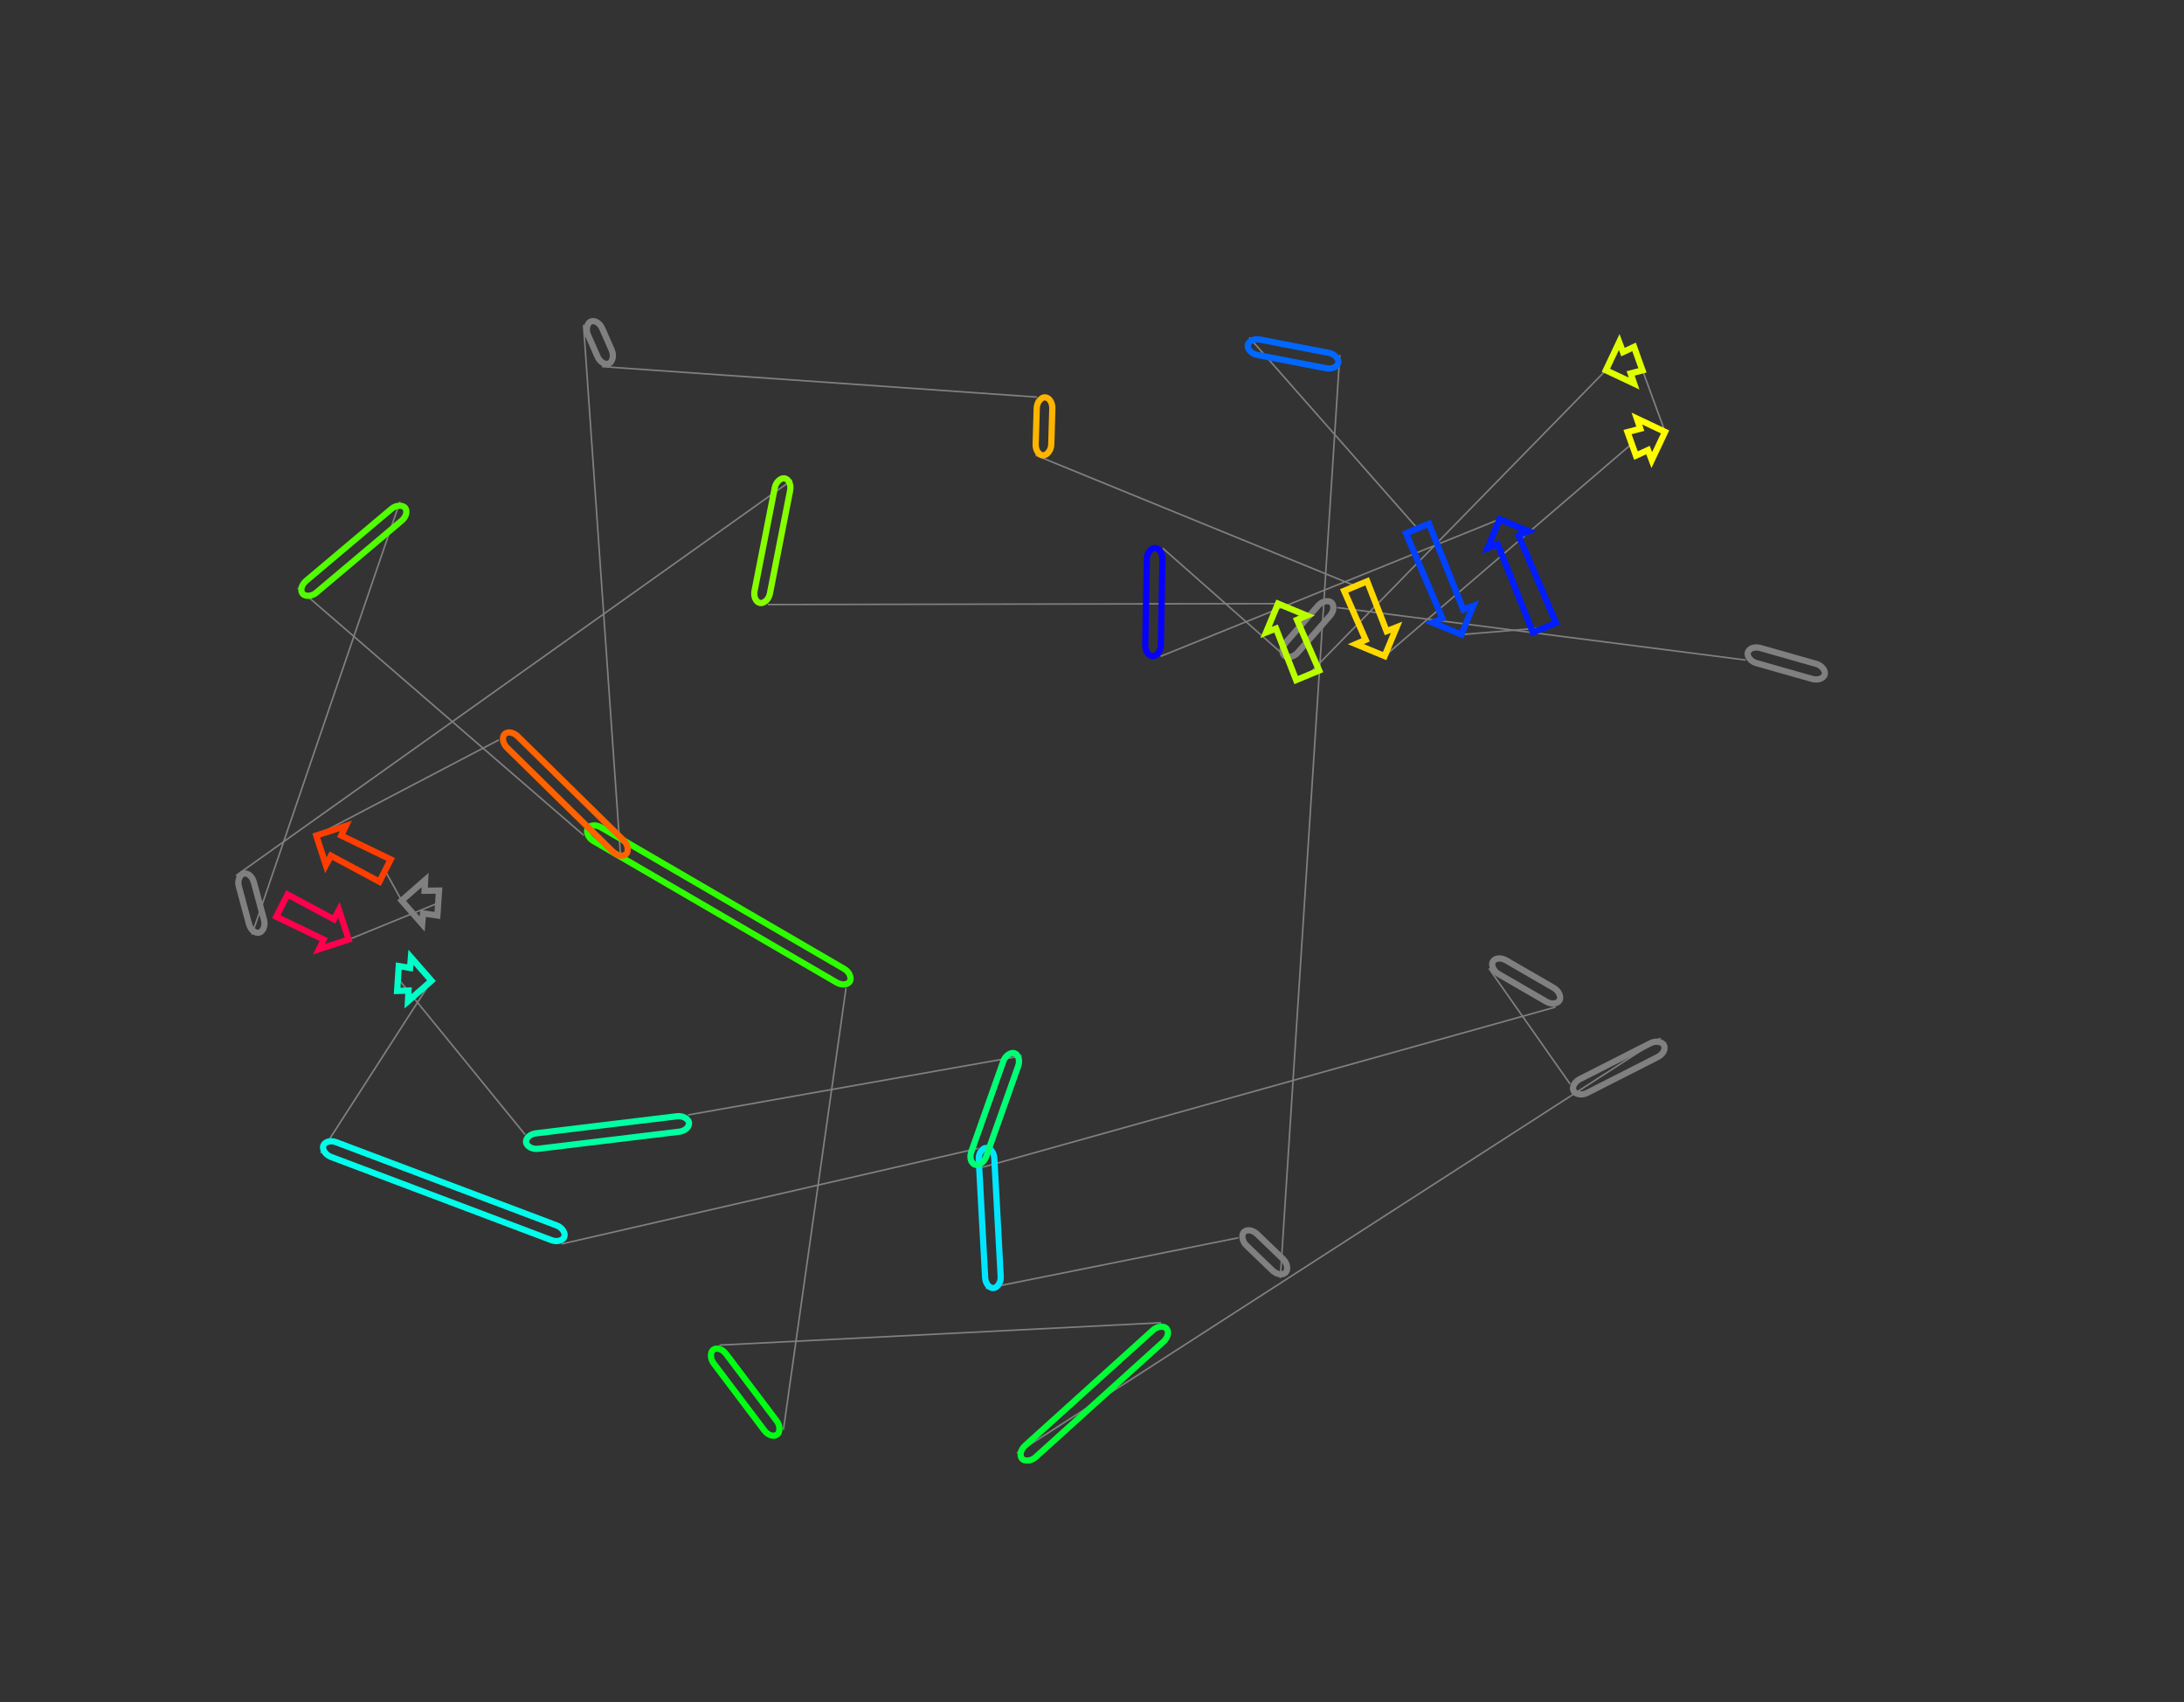 <?xml version="1.0" encoding="utf-8" ?>
<svg baseProfile="full" height="1091.224" version="1.1" width="1400.181" xmlns="http://www.w3.org/2000/svg" xmlns:ev="http://www.w3.org/2001/xml-events" xmlns:xlink="http://www.w3.org/1999/xlink"><rect width="100%" height="100%" fill="#333333" stroke="none"/><defs /><line style="stroke: grey; opacity: 2.0" x1="1119.153" x2="857.292" y1="423.092" y2="389.464" /><line style="stroke: grey; opacity: 2.0" x1="827.301" x2="745.389" y1="423.668" y2="351.359" /><line style="stroke: grey; opacity: 2.0" x1="744.103" x2="961.381" y1="420.724" y2="332.851" /><line style="stroke: grey; opacity: 2.0" x1="990.155" x2="936.894" y1="402.361" y2="406.767" /><line style="stroke: grey; opacity: 2.0" x1="908.754" x2="800.921" y1="338.788" y2="216.355" /><line style="stroke: grey; opacity: 2.0" x1="858.948" x2="820.818" y1="227.553" y2="819.259" /><line style="stroke: grey; opacity: 2.0" x1="793.956" x2="631.963" y1="793.434" y2="825.945" /><line style="stroke: grey; opacity: 2.0" x1="627.11" x2="360.052" y1="736.111" y2="797.414" /><line style="stroke: grey; opacity: 2.0" x1="205.515" x2="276.616" y1="739.082" y2="628.678" /><line style="stroke: grey; opacity: 2.0" x1="255.134" x2="336.665" y1="627.239" y2="727.332" /><line style="stroke: grey; opacity: 2.0" x1="441.124" x2="655.09" y1="714.7" y2="676.813" /><line style="stroke: grey; opacity: 2.0" x1="629.804" x2="997.341" y1="748.258" y2="645.53" /><line style="stroke: grey; opacity: 2.0" x1="954.548" x2="1006.623" y1="620.769" y2="694.901" /><line style="stroke: grey; opacity: 2.0" x1="1064.506" x2="651.951" y1="665.474" y2="931.422" /><line style="stroke: grey; opacity: 2.0" x1="744.458" x2="461.223" y1="847.878" y2="862.25" /><line style="stroke: grey; opacity: 2.0" x1="502.256" x2="542.395" y1="916.548" y2="633.326" /><line style="stroke: grey; opacity: 2.0" x1="374.271" x2="190.874" y1="535.486" y2="376.854" /><line style="stroke: grey; opacity: 2.0" x1="256.421" x2="161.47" y1="321.601" y2="599.11" /><line style="stroke: grey; opacity: 2.0" x1="151.25" x2="507.905" y1="561.309" y2="307.597" /><line style="stroke: grey; opacity: 2.0" x1="492.217" x2="819.342" y1="387.515" y2="386.939" /><line style="stroke: grey; opacity: 2.0" x1="838.356" x2="1029.553" y1="432.871" y2="237.339" /><line style="stroke: grey; opacity: 2.0" x1="1050.308" x2="1067.497" y1="229.894" y2="276.846" /><line style="stroke: grey; opacity: 2.0" x1="1046.126" x2="887.7" y1="284.512" y2="420.556" /><line style="stroke: grey; opacity: 2.0" x1="869.126" x2="663.771" y1="375.688" y2="291.746" /><line style="stroke: grey; opacity: 2.0" x1="664.863" x2="385.896" y1="254.553" y2="234.994" /><line style="stroke: grey; opacity: 2.0" x1="374.095" x2="397.989" y1="208.153" y2="550.942" /><line style="stroke: grey; opacity: 2.0" x1="319.914" x2="202.746" y1="474.234" y2="535.603" /><line style="stroke: grey; opacity: 2.0" x1="246.865" x2="257.497" y1="558.044" y2="577.285" /><line style="stroke: grey; opacity: 2.0" x1="280.938" x2="223.536" y1="578.855" y2="602.274" /><rect height="10" rx="7" ry="45" style="stroke: grey; stroke-width:4; stroke-linecap:round; fill-opacity:0; opacity:2.0" transform="rotate(15.869 1121.888 413.473)" width="51.292" x="1121.888" y="413.473" /><rect height="10" rx="7" ry="45" style="stroke: grey; stroke-width:4; stroke-linecap:round; fill-opacity:0; opacity:2.0" transform="rotate(-48.755 819.782 417.075)" width="45.49" x="819.782" y="417.075" /><rect height="10" rx="7" ry="45" style="stroke: #0700ff; stroke-width:4; stroke-linecap:round; fill-opacity:0; opacity:2.0" transform="rotate(-88.937 734.105 420.539)" width="69.377" x="734.105" y="420.539" /><polygon points="973.545,343.245 997.546,399.301 982.763,405.42 960.122,348.801 953.723,351.327 961.381,332.851 979.857,340.508" style="stroke: #001cff; stroke-width:4; stroke-linecap:round; fill-opacity:0; opacity:2.0" /><polygon points="924.73,396.373 901.363,341.848 916.146,335.728 938.153,390.816 944.552,388.291 936.894,406.767 918.418,399.109" style="stroke: #0042ff; stroke-width:4; stroke-linecap:round; fill-opacity:0; opacity:2.0" /><rect height="10" rx="7" ry="45" style="stroke: #0067ff; stroke-width:4; stroke-linecap:round; fill-opacity:0; opacity:2.0" transform="rotate(-169.077 857.053 237.371)" width="59.097" x="857.053" y="237.371" /><rect height="10" rx="7" ry="45" style="stroke: grey; stroke-width:4; stroke-linecap:round; fill-opacity:0; opacity:2.0" transform="rotate(43.873 800.887 786.225)" width="37.263" x="800.887" y="786.225" /><rect height="10" rx="7" ry="45" style="stroke: #00e6ff; stroke-width:4; stroke-linecap:round; fill-opacity:0; opacity:2.0" transform="rotate(86.908 637.095 735.572)" width="89.965" x="637.095" y="735.572" /><rect height="10" rx="7" ry="45" style="stroke: #00ffeb; stroke-width:4; stroke-linecap:round; fill-opacity:0; opacity:2.0" transform="rotate(20.68 209.046 729.726)" width="165.18" x="209.046" y="729.726" /><polygon points="261.906,634.973 254.599,635.221 255.669,619.257 262.877,620.478 263.451,613.622 276.616,628.678 261.56,641.843" style="stroke: #00ffc8; stroke-width:4; stroke-linecap:round; fill-opacity:0; opacity:2.0" /><rect height="10" rx="7" ry="45" style="stroke: #00ffa2; stroke-width:4; stroke-linecap:round; fill-opacity:0; opacity:2.0" transform="rotate(-186.895 442.325 724.627)" width="105.22" x="442.325" y="724.627" /><rect height="10" rx="7" ry="45" style="stroke: #00ff74; stroke-width:4; stroke-linecap:round; fill-opacity:0; opacity:2.0" transform="rotate(-70.51 620.377 744.922)" width="75.787" x="620.377" y="744.922" /><rect height="10" rx="7" ry="45" style="stroke: grey; stroke-width:4; stroke-linecap:round; fill-opacity:0; opacity:2.0" transform="rotate(30.055 959.557 612.114)" width="49.44" x="959.557" y="612.114" /><rect height="10" rx="7" ry="45" style="stroke: grey; stroke-width:4; stroke-linecap:round; fill-opacity:0; opacity:2.0" transform="rotate(-206.948 1069.038 674.388)" width="64.934" x="1069.038" y="674.388" /><rect height="10" rx="7" ry="45" style="stroke: #00ff37; stroke-width:4; stroke-linecap:round; fill-opacity:0; opacity:2.0" transform="rotate(-222.086 751.16 855.3)" width="124.647" x="751.16" y="855.3" /><rect height="10" rx="7" ry="45" style="stroke: #00ff12; stroke-width:4; stroke-linecap:round; fill-opacity:0; opacity:2.0" transform="rotate(-127.078 494.278 922.577)" width="68.059" x="494.278" y="922.577" /><rect height="10" rx="7" ry="45" style="stroke: #2dff00; stroke-width:4; stroke-linecap:round; fill-opacity:0; opacity:2.0" transform="rotate(30.197 379.3 526.843)" width="194.521" x="379.3" y="526.843" /><rect height="10" rx="7" ry="45" style="stroke: #52ff00; stroke-width:4; stroke-linecap:round; fill-opacity:0; opacity:2.0" transform="rotate(-220.129 262.866 329.247)" width="85.728" x="262.866" y="329.247" /><rect height="10" rx="7" ry="45" style="stroke: grey; stroke-width:4; stroke-linecap:round; fill-opacity:0; opacity:2.0" transform="rotate(74.871 160.903 558.699)" width="39.158" x="160.903" y="558.699" /><rect height="10" rx="7" ry="45" style="stroke: #86ff00; stroke-width:4; stroke-linecap:round; fill-opacity:0; opacity:2.0" transform="rotate(-78.894 482.404 385.588)" width="81.443" x="482.404" y="385.588" /><polygon points="831.507,397.333 845.748,429.811 830.964,435.931 818.083,402.889 811.685,405.415 819.342,386.939 837.818,394.597" style="stroke: #baff00; stroke-width:4; stroke-linecap:round; fill-opacity:0; opacity:2.0" /><polygon points="1040.519,225.689 1047.607,222.364 1053.009,237.425 1045.424,239.363 1047.639,245.876 1029.553,237.339 1038.09,219.253" style="stroke: #dfff00; stroke-width:4; stroke-linecap:round; fill-opacity:0; opacity:2.0" /><polygon points="1056.53,288.497 1048.827,292.042 1043.425,276.982 1051.625,274.822 1049.41,268.309 1067.497,276.846 1058.96,294.933" style="stroke: #fffb00; stroke-width:4; stroke-linecap:round; fill-opacity:0; opacity:2.0" /><polygon points="875.535,410.162 861.735,378.748 876.518,372.628 888.958,404.606 895.357,402.08 887.7,420.556 869.224,412.898" style="stroke: #ffd800; stroke-width:4; stroke-linecap:round; fill-opacity:0; opacity:2.0" /><rect height="10" rx="7" ry="45" style="stroke: #ffb500; stroke-width:4; stroke-linecap:round; fill-opacity:0; opacity:2.0" transform="rotate(-268.319 674.859 254.846)" width="37.209" x="674.859" y="254.846" /><rect height="10" rx="7" ry="45" style="stroke: grey; stroke-width:4; stroke-linecap:round; fill-opacity:0; opacity:2.0" transform="rotate(66.267 383.249 204.129)" width="29.32" x="383.249" y="204.129" /><rect height="10" rx="7" ry="45" style="stroke: #ff6200; stroke-width:4; stroke-linecap:round; fill-opacity:0; opacity:2.0" transform="rotate(44.494 326.922 467.1)" width="109.453" x="326.922" y="467.1" /><polygon points="218.746,535.592 250.492,550.913 243.238,565.175 212.16,548.541 208.94,554.62 202.746,535.603 221.763,529.409" style="stroke: #ff3d00; stroke-width:4; stroke-linecap:round; fill-opacity:0; opacity:2.0" /><polygon points="272.207,570.99 281.473,570.873 280.403,586.838 271.236,585.486 270.662,592.341 257.497,577.285 272.553,564.12" style="stroke: grey; stroke-width:4; stroke-linecap:round; fill-opacity:0; opacity:2.0" /><polygon points="207.536,602.286 177.112,587.637 184.365,573.375 214.122,589.337 217.342,583.258 223.536,602.274 204.519,608.468" style="stroke: #ff004d; stroke-width:4; stroke-linecap:round; fill-opacity:0; opacity:2.0" /></svg>